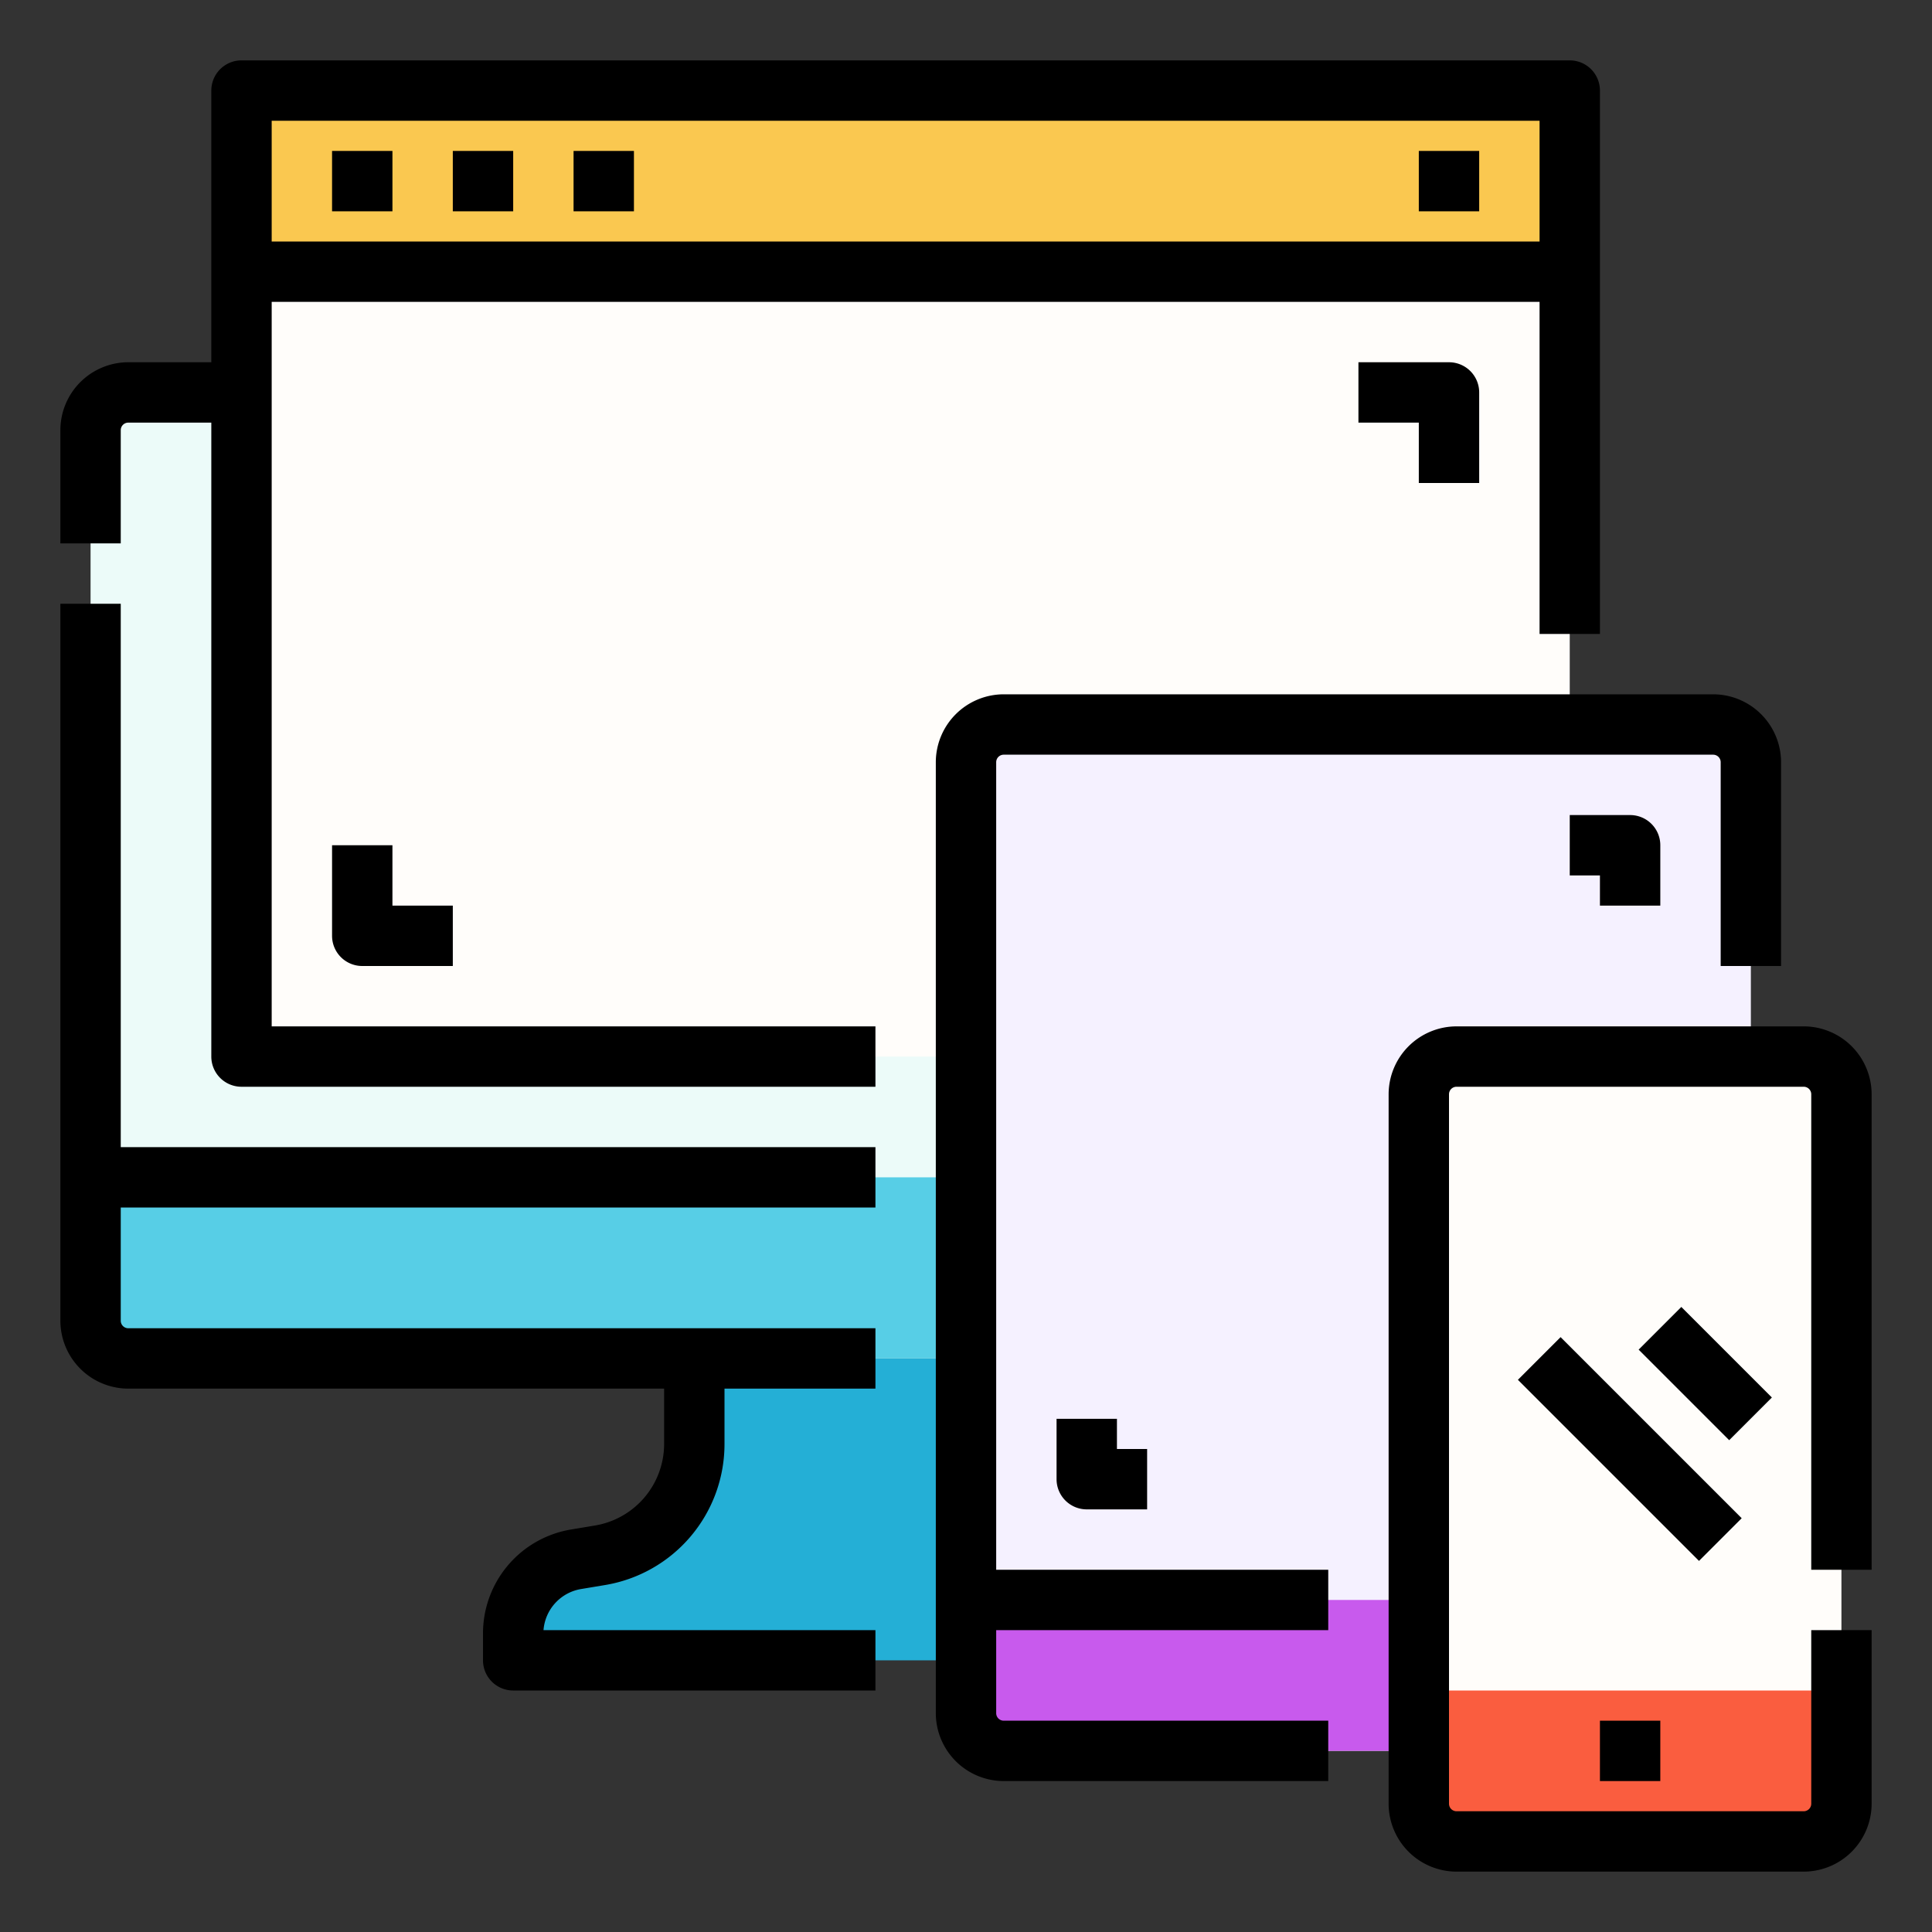 <svg id="Filled_expand" height="512" viewBox="0 0 512 512" width="512" xmlns="http://www.w3.org/2000/svg" data-name="Filled expand"><rect x="0" y="0" width="512" height="512" fill="#333333" stroke="none"/><g><g><path d="m312 440h-176v-7.057a20 20 0 0 1 16.712-19.728l6.22-1.037a30 30 0 0 0 25.068-29.592v-22.586h80v22.586a30 30 0 0 0 25.068 29.592l6.22 1.037a20 20 0 0 1 16.712 19.728z" fill="#24afd6"/><rect fill="#ecfbf9" height="256" rx="10" width="368" x="24" y="104"/><path d="m24 312h368a0 0 0 0 1 0 0v38a10 10 0 0 1 -10 10h-348a10 10 0 0 1 -10-10v-38a0 0 0 0 1 0 0z" fill="#57cee6"/><path d="m232 320v-16h-200v-144h-16v190a18.021 18.021 0 0 0 18 18h142v14.586a21.931 21.931 0 0 1 -18.384 21.7l-6.22 1.036a27.914 27.914 0 0 0 -23.396 27.62v7.058a8 8 0 0 0 8 8h96v-16h-87.964a11.961 11.961 0 0 1 9.991-10.895l6.22-1.036a37.882 37.882 0 0 0 31.753-37.483v-14.586h40v-16h-198a2 2 0 0 1 -2-2v-30z"/></g><g><g><g><path d="m64 24h352v256h-352z" fill="#fffdfa"/><path d="m64 24h352v48h-352z" fill="#fac850"/><path d="m416 16h-352a8 8 0 0 0 -8 8v72h-22a18.021 18.021 0 0 0 -18 18v30h16v-30a2 2 0 0 1 2-2h22v168a8 8 0 0 0 8 8h168v-16h-160v-192h336v88h16v-144a8 8 0 0 0 -8-8zm-8 48h-336v-32h336z"/></g><path d="m88 40h16v16h-16z"/><path d="m120 40h16v16h-16z"/><path d="m152 40h16v16h-16z"/><path d="m376 40h16v16h-16z"/></g><path d="m392 128h-16v-16h-16v-16h24a8 8 0 0 1 8 8z"/><path d="m120 256h-24a8 8 0 0 1 -8-8v-24h16v16h16z"/></g><g><g><rect fill="#f5f1ff" height="272" rx="10" width="208" x="256" y="192"/><path d="m256 424h208a0 0 0 0 1 0 0v30a10 10 0 0 1 -10 10h-188a10 10 0 0 1 -10-10v-30a0 0 0 0 1 0 0z" fill="#c85aed"/><path d="m454 184h-188a18.021 18.021 0 0 0 -18 18v252a18.021 18.021 0 0 0 18 18h86v-16h-86a2 2 0 0 1 -2-2v-22h88v-16h-88v-214a2 2 0 0 1 2-2h188a2 2 0 0 1 2 2v54h16v-54a18.021 18.021 0 0 0 -18-18z"/></g><path d="m304 400h-16a8 8 0 0 1 -8-8v-16h16v8h8z"/><path d="m440 240h-16v-8h-8v-16h16a8 8 0 0 1 8 8z"/></g><g><g><rect fill="#fffdfa" height="208" rx="10" width="112" x="376" y="280"/><path d="m376 448h112a0 0 0 0 1 0 0v30a10 10 0 0 1 -10 10h-92a10 10 0 0 1 -10-10v-30a0 0 0 0 1 0 0z" fill="#fa5d3f"/><path d="m478 496h-92a18.021 18.021 0 0 1 -18-18v-188a18.021 18.021 0 0 1 18-18h92a18.021 18.021 0 0 1 18 18v126h-16v-126a2 2 0 0 0 -2-2h-92a2 2 0 0 0 -2 2v188a2 2 0 0 0 2 2h92a2 2 0 0 0 2-2v-46h16v46a18.021 18.021 0 0 1 -18 18z"/><path d="m424 456h16v16h-16z"/></g><path d="m423.999 350.059h16.001v67.882h-16.001z" transform="matrix(.707 -.707 .707 .707 -144.999 417.941)"/><path d="m443.999 347.029h16.001v33.941h-16.001z" transform="matrix(.707 -.707 .707 .707 -124.999 426.225)"/></g></g></svg>